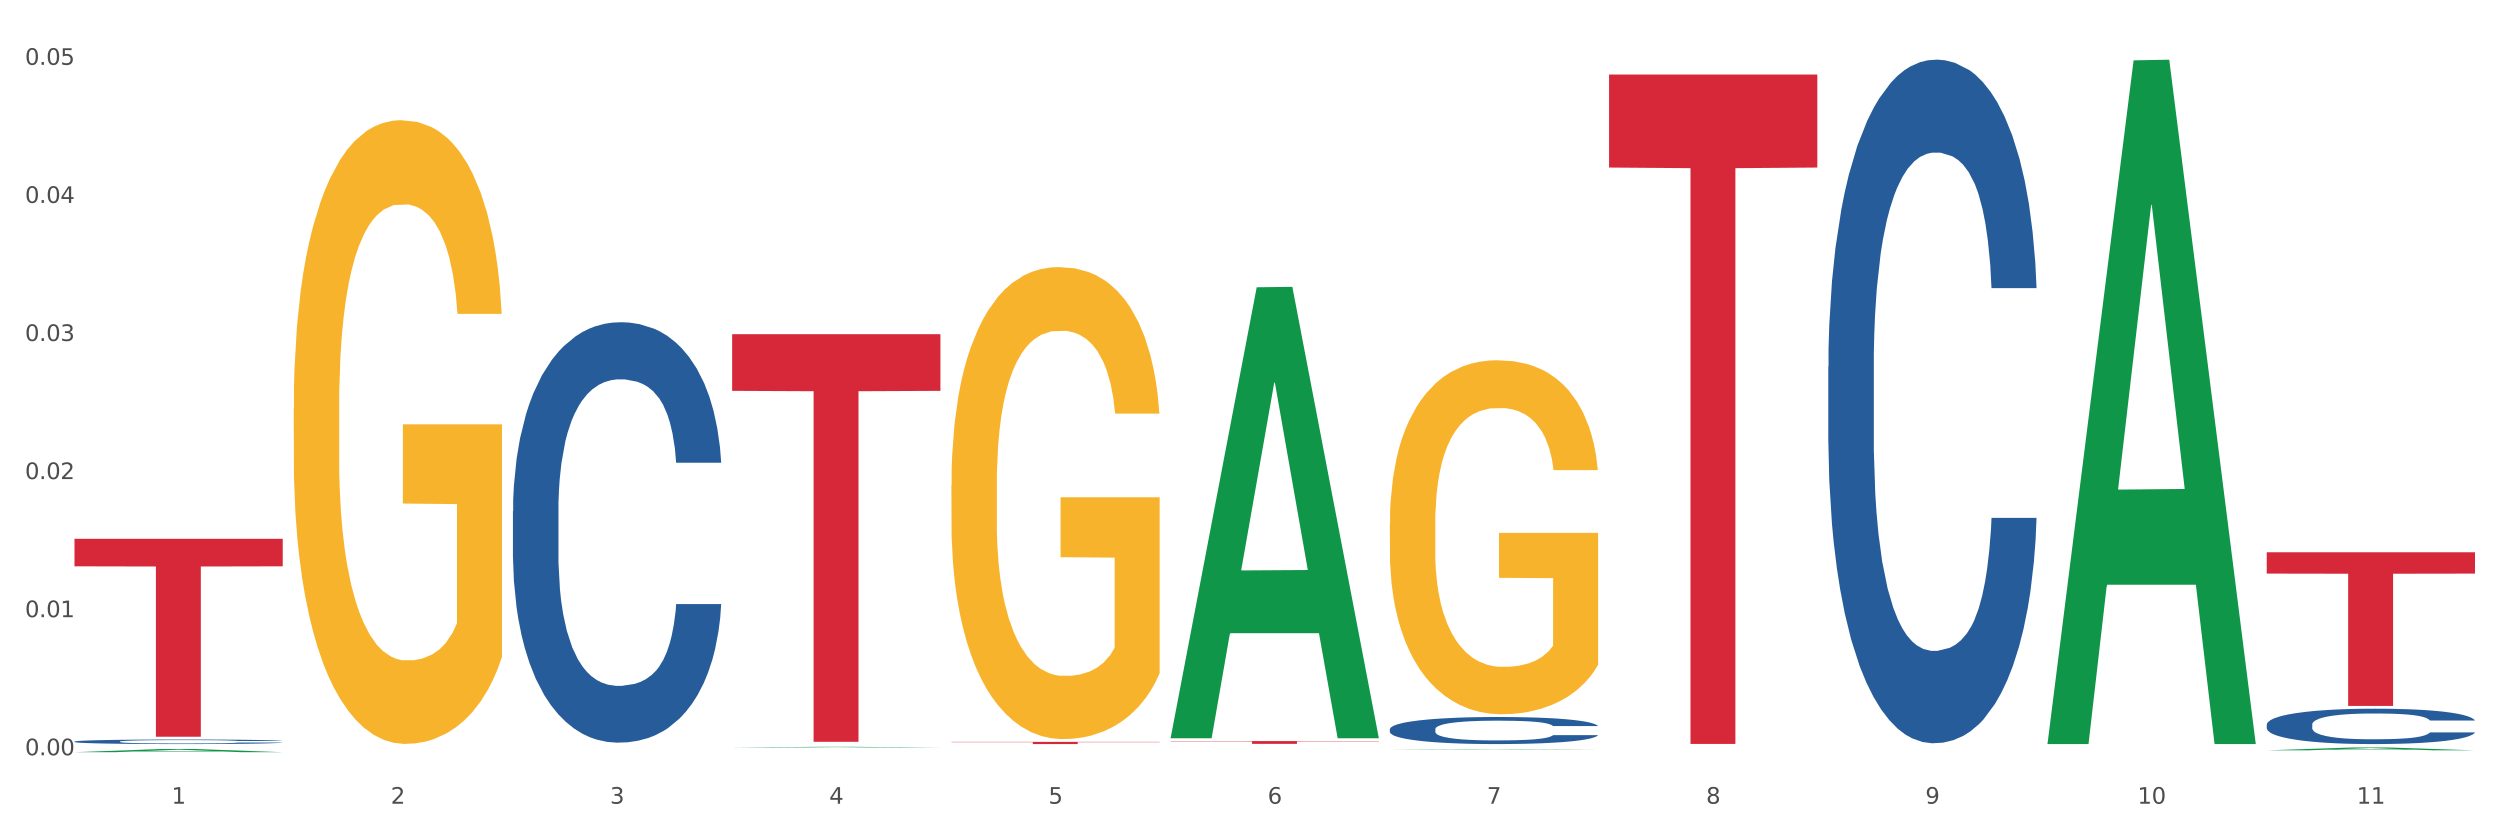 <?xml version="1.0" encoding="utf-8" standalone="no"?>
<!DOCTYPE svg PUBLIC "-//W3C//DTD SVG 1.1//EN"
  "http://www.w3.org/Graphics/SVG/1.1/DTD/svg11.dtd">
<svg xmlns:xlink="http://www.w3.org/1999/xlink" width="1080pt" height="360pt" viewBox="0 0 1080 360" xmlns="http://www.w3.org/2000/svg" version="1.1">
 <rect x="0" y="0" width="1080" height="360" fill="#333333" stroke="none"/>
 <defs>
  <style type="text/css">*{stroke-linejoin: round; stroke-linecap: butt}</style>
 </defs>
 <g id="figure_1">
  <g id="patch_1">
   <path d="M 0 360 
L 1080 360 
L 1080 0 
L 0 0 
z
" style="fill: #ffffff; stroke: #ffffff; stroke-linejoin: miter"/>
  </g>
  <g id="axes_1">
   <g id="matplotlib.axis_1">
    <g id="xtick_1">
     <g id="text_1">
      <!-- 1 -->
      <g style="fill: #4d4d4d" transform="translate(74.106 347.204) scale(0.096 -0.096)">
       <defs>
        <path id="DejaVuSans-31" d="M 794 531 
L 1825 531 
L 1825 4091 
L 703 3866 
L 703 4441 
L 1819 4666 
L 2450 4666 
L 2450 531 
L 3481 531 
L 3481 0 
L 794 0 
L 794 531 
z
" transform="scale(0.016)"/>
       </defs>
       <use xlink:href="#DejaVuSans-31"/>
      </g>
     </g>
    </g>
    <g id="xtick_2">
     <g id="text_2">
      <!-- 2 -->
      <g style="fill: #4d4d4d" transform="translate(168.812 347.204) scale(0.096 -0.096)">
       <defs>
        <path id="DejaVuSans-32" d="M 1228 531 
L 3431 531 
L 3431 0 
L 469 0 
L 469 531 
Q 828 903 1448 1529 
Q 2069 2156 2228 2338 
Q 2531 2678 2651 2914 
Q 2772 3150 2772 3378 
Q 2772 3750 2511 3984 
Q 2250 4219 1831 4219 
Q 1534 4219 1204 4116 
Q 875 4013 500 3803 
L 500 4441 
Q 881 4594 1212 4672 
Q 1544 4750 1819 4750 
Q 2544 4750 2975 4387 
Q 3406 4025 3406 3419 
Q 3406 3131 3298 2873 
Q 3191 2616 2906 2266 
Q 2828 2175 2409 1742 
Q 1991 1309 1228 531 
z
" transform="scale(0.016)"/>
       </defs>
       <use xlink:href="#DejaVuSans-32"/>
      </g>
     </g>
    </g>
    <g id="xtick_3">
     <g id="text_3">
      <!-- 3 -->
      <g style="fill: #4d4d4d" transform="translate(263.517 347.204) scale(0.096 -0.096)">
       <defs>
        <path id="DejaVuSans-33" d="M 2597 2516 
Q 3050 2419 3304 2112 
Q 3559 1806 3559 1356 
Q 3559 666 3084 287 
Q 2609 -91 1734 -91 
Q 1441 -91 1130 -33 
Q 819 25 488 141 
L 488 750 
Q 750 597 1062 519 
Q 1375 441 1716 441 
Q 2309 441 2620 675 
Q 2931 909 2931 1356 
Q 2931 1769 2642 2001 
Q 2353 2234 1838 2234 
L 1294 2234 
L 1294 2753 
L 1863 2753 
Q 2328 2753 2575 2939 
Q 2822 3125 2822 3475 
Q 2822 3834 2567 4026 
Q 2313 4219 1838 4219 
Q 1578 4219 1281 4162 
Q 984 4106 628 3988 
L 628 4550 
Q 988 4650 1302 4700 
Q 1616 4750 1894 4750 
Q 2613 4750 3031 4423 
Q 3450 4097 3450 3541 
Q 3450 3153 3228 2886 
Q 3006 2619 2597 2516 
z
" transform="scale(0.016)"/>
       </defs>
       <use xlink:href="#DejaVuSans-33"/>
      </g>
     </g>
    </g>
    <g id="xtick_4">
     <g id="text_4">
      <!-- 4 -->
      <g style="fill: #4d4d4d" transform="translate(358.223 347.204) scale(0.096 -0.096)">
       <defs>
        <path id="DejaVuSans-34" d="M 2419 4116 
L 825 1625 
L 2419 1625 
L 2419 4116 
z
M 2253 4666 
L 3047 4666 
L 3047 1625 
L 3713 1625 
L 3713 1100 
L 3047 1100 
L 3047 0 
L 2419 0 
L 2419 1100 
L 313 1100 
L 313 1709 
L 2253 4666 
z
" transform="scale(0.016)"/>
       </defs>
       <use xlink:href="#DejaVuSans-34"/>
      </g>
     </g>
    </g>
    <g id="xtick_5">
     <g id="text_5">
      <!-- 5 -->
      <g style="fill: #4d4d4d" transform="translate(452.928 347.204) scale(0.096 -0.096)">
       <defs>
        <path id="DejaVuSans-35" d="M 691 4666 
L 3169 4666 
L 3169 4134 
L 1269 4134 
L 1269 2991 
Q 1406 3038 1543 3061 
Q 1681 3084 1819 3084 
Q 2600 3084 3056 2656 
Q 3513 2228 3513 1497 
Q 3513 744 3044 326 
Q 2575 -91 1722 -91 
Q 1428 -91 1123 -41 
Q 819 9 494 109 
L 494 744 
Q 775 591 1075 516 
Q 1375 441 1709 441 
Q 2250 441 2565 725 
Q 2881 1009 2881 1497 
Q 2881 1984 2565 2268 
Q 2250 2553 1709 2553 
Q 1456 2553 1204 2497 
Q 953 2441 691 2322 
L 691 4666 
z
" transform="scale(0.016)"/>
       </defs>
       <use xlink:href="#DejaVuSans-35"/>
      </g>
     </g>
    </g>
    <g id="xtick_6">
     <g id="text_6">
      <!-- 6 -->
      <g style="fill: #4d4d4d" transform="translate(547.634 347.204) scale(0.096 -0.096)">
       <defs>
        <path id="DejaVuSans-36" d="M 2113 2584 
Q 1688 2584 1439 2293 
Q 1191 2003 1191 1497 
Q 1191 994 1439 701 
Q 1688 409 2113 409 
Q 2538 409 2786 701 
Q 3034 994 3034 1497 
Q 3034 2003 2786 2293 
Q 2538 2584 2113 2584 
z
M 3366 4563 
L 3366 3988 
Q 3128 4100 2886 4159 
Q 2644 4219 2406 4219 
Q 1781 4219 1451 3797 
Q 1122 3375 1075 2522 
Q 1259 2794 1537 2939 
Q 1816 3084 2150 3084 
Q 2853 3084 3261 2657 
Q 3669 2231 3669 1497 
Q 3669 778 3244 343 
Q 2819 -91 2113 -91 
Q 1303 -91 875 529 
Q 447 1150 447 2328 
Q 447 3434 972 4092 
Q 1497 4750 2381 4750 
Q 2619 4750 2861 4703 
Q 3103 4656 3366 4563 
z
" transform="scale(0.016)"/>
       </defs>
       <use xlink:href="#DejaVuSans-36"/>
      </g>
     </g>
    </g>
    <g id="xtick_7">
     <g id="text_7">
      <!-- 7 -->
      <g style="fill: #4d4d4d" transform="translate(642.339 347.204) scale(0.096 -0.096)">
       <defs>
        <path id="DejaVuSans-37" d="M 525 4666 
L 3525 4666 
L 3525 4397 
L 1831 0 
L 1172 0 
L 2766 4134 
L 525 4134 
L 525 4666 
z
" transform="scale(0.016)"/>
       </defs>
       <use xlink:href="#DejaVuSans-37"/>
      </g>
     </g>
    </g>
    <g id="xtick_8">
     <g id="text_8">
      <!-- 8 -->
      <g style="fill: #4d4d4d" transform="translate(737.044 347.204) scale(0.096 -0.096)">
       <defs>
        <path id="DejaVuSans-38" d="M 2034 2216 
Q 1584 2216 1326 1975 
Q 1069 1734 1069 1313 
Q 1069 891 1326 650 
Q 1584 409 2034 409 
Q 2484 409 2743 651 
Q 3003 894 3003 1313 
Q 3003 1734 2745 1975 
Q 2488 2216 2034 2216 
z
M 1403 2484 
Q 997 2584 770 2862 
Q 544 3141 544 3541 
Q 544 4100 942 4425 
Q 1341 4750 2034 4750 
Q 2731 4750 3128 4425 
Q 3525 4100 3525 3541 
Q 3525 3141 3298 2862 
Q 3072 2584 2669 2484 
Q 3125 2378 3379 2068 
Q 3634 1759 3634 1313 
Q 3634 634 3220 271 
Q 2806 -91 2034 -91 
Q 1263 -91 848 271 
Q 434 634 434 1313 
Q 434 1759 690 2068 
Q 947 2378 1403 2484 
z
M 1172 3481 
Q 1172 3119 1398 2916 
Q 1625 2713 2034 2713 
Q 2441 2713 2670 2916 
Q 2900 3119 2900 3481 
Q 2900 3844 2670 4047 
Q 2441 4250 2034 4250 
Q 1625 4250 1398 4047 
Q 1172 3844 1172 3481 
z
" transform="scale(0.016)"/>
       </defs>
       <use xlink:href="#DejaVuSans-38"/>
      </g>
     </g>
    </g>
    <g id="xtick_9">
     <g id="text_9">
      <!-- 9 -->
      <g style="fill: #4d4d4d" transform="translate(831.75 347.204) scale(0.096 -0.096)">
       <defs>
        <path id="DejaVuSans-39" d="M 703 97 
L 703 672 
Q 941 559 1184 500 
Q 1428 441 1663 441 
Q 2288 441 2617 861 
Q 2947 1281 2994 2138 
Q 2813 1869 2534 1725 
Q 2256 1581 1919 1581 
Q 1219 1581 811 2004 
Q 403 2428 403 3163 
Q 403 3881 828 4315 
Q 1253 4750 1959 4750 
Q 2769 4750 3195 4129 
Q 3622 3509 3622 2328 
Q 3622 1225 3098 567 
Q 2575 -91 1691 -91 
Q 1453 -91 1209 -44 
Q 966 3 703 97 
z
M 1959 2075 
Q 2384 2075 2632 2365 
Q 2881 2656 2881 3163 
Q 2881 3666 2632 3958 
Q 2384 4250 1959 4250 
Q 1534 4250 1286 3958 
Q 1038 3666 1038 3163 
Q 1038 2656 1286 2365 
Q 1534 2075 1959 2075 
z
" transform="scale(0.016)"/>
       </defs>
       <use xlink:href="#DejaVuSans-39"/>
      </g>
     </g>
    </g>
    <g id="xtick_10">
     <g id="text_10">
      <!-- 10 -->
      <g style="fill: #4d4d4d" transform="translate(923.401 347.204) scale(0.096 -0.096)">
       <defs>
        <path id="DejaVuSans-30" d="M 2034 4250 
Q 1547 4250 1301 3770 
Q 1056 3291 1056 2328 
Q 1056 1369 1301 889 
Q 1547 409 2034 409 
Q 2525 409 2770 889 
Q 3016 1369 3016 2328 
Q 3016 3291 2770 3770 
Q 2525 4250 2034 4250 
z
M 2034 4750 
Q 2819 4750 3233 4129 
Q 3647 3509 3647 2328 
Q 3647 1150 3233 529 
Q 2819 -91 2034 -91 
Q 1250 -91 836 529 
Q 422 1150 422 2328 
Q 422 3509 836 4129 
Q 1250 4750 2034 4750 
z
" transform="scale(0.016)"/>
       </defs>
       <use xlink:href="#DejaVuSans-31"/>
       <use xlink:href="#DejaVuSans-30" transform="translate(63.623 0)"/>
      </g>
     </g>
    </g>
    <g id="xtick_11">
     <g id="text_11">
      <!-- 11 -->
      <g style="fill: #4d4d4d" transform="translate(1018.107 347.204) scale(0.096 -0.096)">
       <use xlink:href="#DejaVuSans-31"/>
       <use xlink:href="#DejaVuSans-31" transform="translate(63.623 0)"/>
      </g>
     </g>
    </g>
    <g id="xtick_12"/>
    <g id="xtick_13"/>
    <g id="xtick_14"/>
    <g id="xtick_15"/>
    <g id="xtick_16"/>
    <g id="xtick_17"/>
    <g id="xtick_18"/>
    <g id="xtick_19"/>
    <g id="xtick_20"/>
    <g id="xtick_21"/>
   </g>
   <g id="matplotlib.axis_2">
    <g id="ytick_1">
     <g id="text_12">
      <!-- 0.00 -->
      <g style="fill: #4d4d4d" transform="translate(10.8 326.271) scale(0.096 -0.096)">
       <defs>
        <path id="DejaVuSans-2e" d="M 684 794 
L 1344 794 
L 1344 0 
L 684 0 
L 684 794 
z
" transform="scale(0.016)"/>
       </defs>
       <use xlink:href="#DejaVuSans-30"/>
       <use xlink:href="#DejaVuSans-2e" transform="translate(63.623 0)"/>
       <use xlink:href="#DejaVuSans-30" transform="translate(95.41 0)"/>
       <use xlink:href="#DejaVuSans-30" transform="translate(159.033 0)"/>
      </g>
     </g>
    </g>
    <g id="ytick_2">
     <g id="text_13">
      <!-- 0.01 -->
      <g style="fill: #4d4d4d" transform="translate(10.8 266.618) scale(0.096 -0.096)">
       <use xlink:href="#DejaVuSans-30"/>
       <use xlink:href="#DejaVuSans-2e" transform="translate(63.623 0)"/>
       <use xlink:href="#DejaVuSans-30" transform="translate(95.41 0)"/>
       <use xlink:href="#DejaVuSans-31" transform="translate(159.033 0)"/>
      </g>
     </g>
    </g>
    <g id="ytick_3">
     <g id="text_14">
      <!-- 0.02 -->
      <g style="fill: #4d4d4d" transform="translate(10.8 206.964) scale(0.096 -0.096)">
       <use xlink:href="#DejaVuSans-30"/>
       <use xlink:href="#DejaVuSans-2e" transform="translate(63.623 0)"/>
       <use xlink:href="#DejaVuSans-30" transform="translate(95.41 0)"/>
       <use xlink:href="#DejaVuSans-32" transform="translate(159.033 0)"/>
      </g>
     </g>
    </g>
    <g id="ytick_4">
     <g id="text_15">
      <!-- 0.03 -->
      <g style="fill: #4d4d4d" transform="translate(10.8 147.311) scale(0.096 -0.096)">
       <use xlink:href="#DejaVuSans-30"/>
       <use xlink:href="#DejaVuSans-2e" transform="translate(63.623 0)"/>
       <use xlink:href="#DejaVuSans-30" transform="translate(95.41 0)"/>
       <use xlink:href="#DejaVuSans-33" transform="translate(159.033 0)"/>
      </g>
     </g>
    </g>
    <g id="ytick_5">
     <g id="text_16">
      <!-- 0.04 -->
      <g style="fill: #4d4d4d" transform="translate(10.8 87.658) scale(0.096 -0.096)">
       <use xlink:href="#DejaVuSans-30"/>
       <use xlink:href="#DejaVuSans-2e" transform="translate(63.623 0)"/>
       <use xlink:href="#DejaVuSans-30" transform="translate(95.41 0)"/>
       <use xlink:href="#DejaVuSans-34" transform="translate(159.033 0)"/>
      </g>
     </g>
    </g>
    <g id="ytick_6">
     <g id="text_17">
      <!-- 0.05 -->
      <g style="fill: #4d4d4d" transform="translate(10.8 28.005) scale(0.096 -0.096)">
       <use xlink:href="#DejaVuSans-30"/>
       <use xlink:href="#DejaVuSans-2e" transform="translate(63.623 0)"/>
       <use xlink:href="#DejaVuSans-30" transform="translate(95.41 0)"/>
       <use xlink:href="#DejaVuSans-35" transform="translate(159.033 0)"/>
      </g>
     </g>
    </g>
    <g id="ytick_7"/>
    <g id="ytick_8"/>
    <g id="ytick_9"/>
    <g id="ytick_10"/>
    <g id="ytick_11"/>
   </g>
   <g id="PolyCollection_1">
    <path d="M 32.175 324.947 
L 32.268 324.946 
L 69.369 323.576 
L 84.766 323.574 
L 122.145 324.95 
L 104.337 324.95 
L 96.267 324.629 
L 57.96 324.629 
L 57.682 324.634 
L 49.891 324.95 
L 32.175 324.95 
L 32.175 324.947 
L 62.783 324.438 
L 91.444 324.437 
L 77.253 323.867 
L 77.067 323.865 
L 76.882 323.869 
L 62.691 324.437 
L 62.783 324.438 
L 32.175 324.947 
z
" clip-path="url(#p93ca47f034)" style="fill: #109648"/>
    <path d="M 600.408 315 
L 600.514 314.989 
L 600.514 314.69 
L 600.833 314.285 
L 602.003 313.538 
L 603.492 312.972 
L 606.044 312.31 
L 607.427 312.033 
L 609.235 311.723 
L 612.957 311.222 
L 617.211 310.795 
L 620.189 310.56 
L 622.422 310.41 
L 627.42 310.144 
L 630.292 310.026 
L 633.269 309.93 
L 635.822 309.866 
L 640.076 309.791 
L 643.479 309.759 
L 647.414 309.749 
L 650.71 309.759 
L 655.071 309.802 
L 661.451 309.93 
L 663.897 310.005 
L 667.194 310.133 
L 670.597 310.304 
L 673.362 310.474 
L 676.553 310.72 
L 679.85 311.04 
L 683.04 311.446 
L 685.273 311.819 
L 687.081 312.214 
L 688.677 312.695 
L 689.846 313.218 
L 690.378 313.655 
L 670.916 313.655 
L 670.385 313.26 
L 669.321 312.833 
L 668.258 312.545 
L 667.088 312.31 
L 665.28 312.043 
L 663.685 311.873 
L 661.026 311.67 
L 658.58 311.542 
L 656.559 311.467 
L 654.113 311.403 
L 648.902 311.339 
L 645.18 311.339 
L 642.841 311.36 
L 639.969 311.414 
L 637.523 311.488 
L 634.652 311.616 
L 632.419 311.755 
L 630.185 311.937 
L 628.909 312.065 
L 626.995 312.3 
L 625.719 312.492 
L 624.017 312.823 
L 623.06 313.057 
L 621.358 313.666 
L 620.614 314.114 
L 620.295 314.424 
L 620.082 314.765 
L 620.082 316.43 
L 620.72 317.177 
L 621.252 317.498 
L 622.103 317.86 
L 623.698 318.33 
L 626.038 318.789 
L 628.484 319.12 
L 630.504 319.323 
L 632.419 319.472 
L 634.333 319.59 
L 636.672 319.696 
L 638.587 319.76 
L 641.458 319.824 
L 644.861 319.856 
L 647.52 319.856 
L 652.944 319.803 
L 655.39 319.75 
L 657.729 319.675 
L 660.282 319.558 
L 662.302 319.429 
L 663.472 319.333 
L 665.386 319.131 
L 666.875 318.917 
L 668.151 318.672 
L 669.002 318.458 
L 669.959 318.138 
L 670.704 317.775 
L 670.916 317.583 
L 690.378 317.583 
L 689.953 317.967 
L 689.208 318.341 
L 687.719 318.842 
L 686.55 319.131 
L 684.742 319.483 
L 682.827 319.782 
L 680.169 320.113 
L 677.723 320.358 
L 675.17 320.572 
L 672.405 320.764 
L 667.407 321.031 
L 665.599 321.105 
L 661.771 321.233 
L 658.793 321.308 
L 654.433 321.383 
L 649.966 321.425 
L 645.287 321.436 
L 641.139 321.415 
L 636.566 321.351 
L 633.695 321.287 
L 630.504 321.191 
L 626.782 321.041 
L 623.273 320.86 
L 619.976 320.646 
L 616.892 320.401 
L 614.02 320.123 
L 610.298 319.664 
L 607.533 319.216 
L 605.513 318.8 
L 604.13 318.448 
L 602.748 317.999 
L 602.003 317.69 
L 600.833 316.943 
L 600.408 316.249 
L 600.408 315 
z
" clip-path="url(#p93ca47f034)" style="fill: #255c99"/>
    <path d="M 221.586 220.808 
L 221.692 220.642 
L 221.692 215.997 
L 222.011 209.694 
L 223.181 198.082 
L 224.67 189.291 
L 227.222 179.006 
L 228.605 174.693 
L 230.413 169.883 
L 234.135 162.087 
L 238.389 155.452 
L 241.367 151.802 
L 243.6 149.48 
L 248.598 145.333 
L 251.47 143.508 
L 254.447 142.015 
L 257 141.02 
L 261.254 139.859 
L 264.657 139.361 
L 268.592 139.196 
L 271.888 139.361 
L 276.249 140.025 
L 282.63 142.015 
L 285.076 143.177 
L 288.372 145.167 
L 291.775 147.821 
L 294.541 150.475 
L 297.731 154.29 
L 301.028 159.267 
L 304.218 165.57 
L 306.451 171.376 
L 308.259 177.513 
L 309.855 184.978 
L 311.024 193.106 
L 311.556 199.907 
L 292.095 199.907 
L 291.563 193.769 
L 290.499 187.134 
L 289.436 182.656 
L 288.266 179.006 
L 286.458 174.859 
L 284.863 172.205 
L 282.204 169.054 
L 279.758 167.063 
L 277.738 165.902 
L 275.292 164.907 
L 270.081 163.911 
L 266.358 163.911 
L 264.019 164.243 
L 261.147 165.073 
L 258.701 166.234 
L 255.83 168.224 
L 253.597 170.381 
L 251.363 173.201 
L 250.087 175.191 
L 248.173 178.84 
L 246.897 181.826 
L 245.195 186.968 
L 244.238 190.618 
L 242.536 200.073 
L 241.792 207.04 
L 241.473 211.85 
L 241.26 217.158 
L 241.26 243.035 
L 241.898 254.647 
L 242.43 259.623 
L 243.281 265.263 
L 244.876 272.562 
L 247.216 279.694 
L 249.662 284.837 
L 251.682 287.988 
L 253.597 290.311 
L 255.511 292.135 
L 257.851 293.794 
L 259.765 294.789 
L 262.636 295.785 
L 266.039 296.282 
L 268.698 296.282 
L 274.122 295.453 
L 276.568 294.623 
L 278.907 293.462 
L 281.46 291.638 
L 283.48 289.647 
L 284.65 288.154 
L 286.564 285.003 
L 288.053 281.685 
L 289.329 277.87 
L 290.18 274.552 
L 291.137 269.576 
L 291.882 263.936 
L 292.095 260.95 
L 311.556 260.95 
L 311.131 266.922 
L 310.386 272.728 
L 308.897 280.524 
L 307.728 285.003 
L 305.92 290.476 
L 304.005 295.121 
L 301.347 300.263 
L 298.901 304.079 
L 296.348 307.396 
L 293.583 310.382 
L 288.585 314.529 
L 286.777 315.69 
L 282.949 317.681 
L 279.971 318.842 
L 275.611 320.003 
L 271.144 320.666 
L 266.465 320.832 
L 262.317 320.5 
L 257.744 319.505 
L 254.873 318.51 
L 251.682 317.017 
L 247.96 314.695 
L 244.451 311.875 
L 241.154 308.557 
L 238.07 304.742 
L 235.198 300.429 
L 231.476 293.296 
L 228.711 286.33 
L 226.691 279.86 
L 225.308 274.386 
L 223.926 267.419 
L 223.181 262.609 
L 222.011 250.997 
L 221.586 240.215 
L 221.586 220.808 
z
" clip-path="url(#p93ca47f034)" style="fill: #255c99"/>
    <path d="M 32.175 320.352 
L 32.281 320.35 
L 32.281 320.3 
L 32.6 320.231 
L 33.77 320.106 
L 35.259 320.01 
L 37.811 319.899 
L 39.194 319.852 
L 41.002 319.8 
L 44.724 319.715 
L 48.978 319.643 
L 51.956 319.604 
L 54.189 319.579 
L 59.187 319.534 
L 62.059 319.514 
L 65.036 319.498 
L 67.589 319.487 
L 71.843 319.474 
L 75.246 319.469 
L 79.181 319.467 
L 82.477 319.469 
L 86.838 319.476 
L 93.219 319.498 
L 95.665 319.51 
L 98.961 319.532 
L 102.365 319.561 
L 105.13 319.59 
L 108.32 319.631 
L 111.617 319.685 
L 114.807 319.753 
L 117.041 319.816 
L 118.848 319.883 
L 120.444 319.964 
L 121.613 320.052 
L 122.145 320.125 
L 102.684 320.125 
L 102.152 320.059 
L 101.088 319.987 
L 100.025 319.938 
L 98.855 319.899 
L 97.047 319.854 
L 95.452 319.825 
L 92.793 319.791 
L 90.347 319.769 
L 88.327 319.757 
L 85.881 319.746 
L 80.67 319.735 
L 76.947 319.735 
L 74.608 319.739 
L 71.736 319.748 
L 69.29 319.76 
L 66.419 319.782 
L 64.186 319.805 
L 61.952 319.836 
L 60.676 319.857 
L 58.762 319.897 
L 57.486 319.929 
L 55.784 319.985 
L 54.827 320.025 
L 53.126 320.127 
L 52.381 320.203 
L 52.062 320.255 
L 51.849 320.312 
L 51.849 320.593 
L 52.487 320.719 
L 53.019 320.773 
L 53.87 320.834 
L 55.465 320.913 
L 57.805 320.99 
L 60.251 321.046 
L 62.271 321.08 
L 64.186 321.105 
L 66.1 321.125 
L 68.44 321.143 
L 70.354 321.154 
L 73.225 321.165 
L 76.628 321.17 
L 79.287 321.17 
L 84.711 321.161 
L 87.157 321.152 
L 89.496 321.139 
L 92.049 321.12 
L 94.069 321.098 
L 95.239 321.082 
L 97.153 321.048 
L 98.642 321.012 
L 99.919 320.97 
L 100.769 320.934 
L 101.726 320.881 
L 102.471 320.819 
L 102.684 320.787 
L 122.145 320.787 
L 121.72 320.852 
L 120.975 320.915 
L 119.487 320.999 
L 118.317 321.048 
L 116.509 321.107 
L 114.595 321.157 
L 111.936 321.213 
L 109.49 321.255 
L 106.937 321.29 
L 104.172 321.323 
L 99.174 321.368 
L 97.366 321.38 
L 93.538 321.402 
L 90.56 321.415 
L 86.2 321.427 
L 81.733 321.434 
L 77.054 321.436 
L 72.906 321.433 
L 68.333 321.422 
L 65.462 321.411 
L 62.271 321.395 
L 58.549 321.37 
L 55.04 321.339 
L 51.743 321.303 
L 48.659 321.262 
L 45.788 321.215 
L 42.065 321.138 
L 39.3 321.062 
L 37.28 320.992 
L 35.897 320.933 
L 34.515 320.857 
L 33.77 320.805 
L 32.6 320.679 
L 32.175 320.562 
L 32.175 320.352 
z
" clip-path="url(#p93ca47f034)" style="fill: #255c99"/>
    <path d="M 32.175 232.766 
L 122.145 232.766 
L 122.145 244.649 
L 86.754 244.729 
L 86.754 318.28 
L 67.353 318.28 
L 67.353 244.729 
L 32.175 244.649 
L 32.175 232.846 
L 32.175 232.766 
z
" clip-path="url(#p93ca47f034)" style="fill: #d62839"/>
    <path d="M 316.291 144.377 
L 406.262 144.377 
L 406.262 168.847 
L 370.871 169.012 
L 370.871 320.461 
L 351.469 320.461 
L 351.469 169.012 
L 316.291 168.847 
L 316.291 144.542 
L 316.291 144.377 
z
" clip-path="url(#p93ca47f034)" style="fill: #d62839"/>
    <path d="M 410.997 320.491 
L 500.967 320.491 
L 500.967 320.622 
L 465.576 320.623 
L 465.576 321.436 
L 446.175 321.436 
L 446.175 320.623 
L 410.997 320.622 
L 410.997 320.491 
L 410.997 320.491 
z
" clip-path="url(#p93ca47f034)" style="fill: #d62839"/>
    <path d="M 505.702 320.13 
L 595.673 320.13 
L 595.673 320.298 
L 560.281 320.3 
L 560.281 321.34 
L 540.88 321.34 
L 540.88 320.3 
L 505.702 320.298 
L 505.702 320.131 
L 505.702 320.13 
z
" clip-path="url(#p93ca47f034)" style="fill: #d62839"/>
    <path d="M 695.113 32.19 
L 785.084 32.19 
L 785.084 72.378 
L 749.692 72.65 
L 749.692 321.384 
L 730.291 321.384 
L 730.291 72.65 
L 695.113 72.378 
L 695.113 32.462 
L 695.113 32.19 
z
" clip-path="url(#p93ca47f034)" style="fill: #d62839"/>
    <path d="M 979.23 238.567 
L 1069.2 238.567 
L 1069.2 247.795 
L 1033.809 247.857 
L 1033.809 304.969 
L 1014.408 304.969 
L 1014.408 247.857 
L 979.23 247.795 
L 979.23 238.63 
L 979.23 238.567 
z
" clip-path="url(#p93ca47f034)" style="fill: #d62839"/>
    <path d="M 979.23 313.022 
L 979.336 313.008 
L 979.336 312.617 
L 979.655 312.087 
L 980.825 311.11 
L 982.314 310.37 
L 984.866 309.505 
L 986.249 309.142 
L 988.057 308.738 
L 991.779 308.082 
L 996.033 307.524 
L 999.01 307.217 
L 1001.244 307.021 
L 1006.242 306.672 
L 1009.114 306.519 
L 1012.091 306.393 
L 1014.644 306.31 
L 1018.898 306.212 
L 1022.301 306.17 
L 1026.236 306.156 
L 1029.532 306.17 
L 1033.893 306.226 
L 1040.273 306.393 
L 1042.719 306.491 
L 1046.016 306.658 
L 1049.419 306.882 
L 1052.184 307.105 
L 1055.375 307.426 
L 1058.672 307.845 
L 1061.862 308.375 
L 1064.095 308.863 
L 1065.903 309.38 
L 1067.498 310.007 
L 1068.668 310.691 
L 1069.2 311.263 
L 1049.738 311.263 
L 1049.207 310.747 
L 1048.143 310.189 
L 1047.08 309.812 
L 1045.91 309.505 
L 1044.102 309.156 
L 1042.507 308.933 
L 1039.848 308.668 
L 1037.402 308.5 
L 1035.381 308.403 
L 1032.935 308.319 
L 1027.724 308.235 
L 1024.002 308.235 
L 1021.663 308.263 
L 1018.791 308.333 
L 1016.345 308.431 
L 1013.474 308.598 
L 1011.24 308.78 
L 1009.007 309.017 
L 1007.731 309.184 
L 1005.817 309.491 
L 1004.541 309.742 
L 1002.839 310.175 
L 1001.882 310.482 
L 1000.18 311.277 
L 999.436 311.863 
L 999.117 312.268 
L 998.904 312.715 
L 998.904 314.892 
L 999.542 315.868 
L 1000.074 316.287 
L 1000.925 316.761 
L 1002.52 317.375 
L 1004.86 317.975 
L 1007.306 318.408 
L 1009.326 318.673 
L 1011.24 318.869 
L 1013.155 319.022 
L 1015.494 319.162 
L 1017.409 319.245 
L 1020.28 319.329 
L 1023.683 319.371 
L 1026.342 319.371 
L 1031.766 319.301 
L 1034.212 319.231 
L 1036.551 319.134 
L 1039.104 318.98 
L 1041.124 318.813 
L 1042.294 318.687 
L 1044.208 318.422 
L 1045.697 318.143 
L 1046.973 317.822 
L 1047.824 317.543 
L 1048.781 317.124 
L 1049.526 316.65 
L 1049.738 316.399 
L 1069.2 316.399 
L 1068.775 316.901 
L 1068.03 317.389 
L 1066.541 318.045 
L 1065.371 318.422 
L 1063.564 318.882 
L 1061.649 319.273 
L 1058.991 319.706 
L 1056.545 320.027 
L 1053.992 320.306 
L 1051.227 320.557 
L 1046.229 320.906 
L 1044.421 321.004 
L 1040.592 321.171 
L 1037.615 321.269 
L 1033.254 321.366 
L 1028.788 321.422 
L 1024.109 321.436 
L 1019.961 321.408 
L 1015.388 321.324 
L 1012.517 321.241 
L 1009.326 321.115 
L 1005.604 320.92 
L 1002.095 320.683 
L 998.798 320.403 
L 995.714 320.083 
L 992.842 319.72 
L 989.12 319.12 
L 986.355 318.534 
L 984.334 317.989 
L 982.952 317.529 
L 981.569 316.943 
L 980.825 316.538 
L 979.655 315.561 
L 979.23 314.654 
L 979.23 313.022 
z
" clip-path="url(#p93ca47f034)" style="fill: #255c99"/>
    <path d="M 600.408 226.296 
L 600.514 226.156 
L 600.514 221.128 
L 600.727 216.798 
L 601.789 206.323 
L 603.382 197.663 
L 604.551 193.054 
L 605.719 189.283 
L 607.1 185.512 
L 608.799 181.601 
L 611.88 175.875 
L 613.792 172.942 
L 616.129 169.869 
L 620.378 165.4 
L 623.458 162.886 
L 626.645 160.791 
L 631.85 158.277 
L 635.249 157.159 
L 638.86 156.321 
L 643.215 155.763 
L 646.508 155.623 
L 653.731 156.042 
L 659.892 157.299 
L 662.867 158.277 
L 666.691 159.953 
L 668.709 161.07 
L 672.002 163.305 
L 675.401 166.238 
L 677.738 168.752 
L 681.243 173.501 
L 683.899 178.249 
L 686.342 184.115 
L 687.616 188.166 
L 688.572 191.937 
L 689.422 196.267 
L 690.272 203.111 
L 671.152 203.111 
L 670.408 198.222 
L 669.24 193.613 
L 667.54 189.144 
L 666.053 186.35 
L 663.504 182.858 
L 661.167 180.624 
L 658.724 178.948 
L 655.75 177.551 
L 653.413 176.853 
L 650.12 176.294 
L 643.64 176.434 
L 639.285 177.551 
L 636.311 178.948 
L 634.399 180.205 
L 632.699 181.601 
L 630.787 183.557 
L 628.557 186.49 
L 626.963 189.144 
L 625.37 192.496 
L 624.095 195.848 
L 622.927 199.758 
L 621.971 203.949 
L 621.227 208.278 
L 620.59 213.586 
L 620.059 222.385 
L 620.059 241.52 
L 620.271 245.849 
L 620.803 251.576 
L 621.44 255.906 
L 622.502 261.073 
L 623.458 264.565 
L 625.264 269.593 
L 627.282 273.783 
L 628.875 276.437 
L 630.469 278.672 
L 633.231 281.745 
L 636.311 284.259 
L 638.967 285.795 
L 642.578 287.192 
L 645.021 287.75 
L 647.146 288.03 
L 652.351 288.03 
L 656.068 287.611 
L 660.211 286.633 
L 663.398 285.376 
L 666.053 283.84 
L 669.027 281.326 
L 670.939 278.951 
L 670.939 249.76 
L 647.571 249.621 
L 647.571 230.206 
L 690.378 230.206 
L 690.378 287.192 
L 688.572 290.125 
L 686.554 292.778 
L 684.43 295.153 
L 681.243 298.086 
L 677.419 300.879 
L 674.02 302.835 
L 670.408 304.511 
L 666.159 306.047 
L 660.636 307.444 
L 657.237 308.002 
L 652.988 308.421 
L 647.995 308.561 
L 643.64 308.282 
L 639.391 307.583 
L 634.93 306.326 
L 630.575 304.511 
L 627.282 302.695 
L 623.989 300.46 
L 620.484 297.527 
L 617.722 294.734 
L 615.598 292.22 
L 613.261 289.007 
L 610.711 284.817 
L 608.799 281.046 
L 607.1 277.135 
L 605.294 272.107 
L 604.019 267.778 
L 602.745 262.33 
L 602.001 258.28 
L 601.151 251.995 
L 600.514 243.196 
L 600.408 226.296 
z
" clip-path="url(#p93ca47f034)" style="fill: #f7b32b"/>
    <path d="M 410.997 209.604 
L 411.103 209.418 
L 411.103 202.713 
L 411.316 196.939 
L 412.378 182.971 
L 413.971 171.424 
L 415.14 165.277 
L 416.308 160.249 
L 417.689 155.22 
L 419.388 150.005 
L 422.469 142.369 
L 424.381 138.458 
L 426.718 134.361 
L 430.967 128.401 
L 434.047 125.048 
L 437.234 122.255 
L 442.439 118.902 
L 445.838 117.412 
L 449.449 116.295 
L 453.804 115.55 
L 457.097 115.363 
L 464.32 115.922 
L 470.481 117.598 
L 473.456 118.902 
L 477.28 121.137 
L 479.298 122.627 
L 482.591 125.607 
L 485.99 129.518 
L 488.327 132.871 
L 491.832 139.203 
L 494.488 145.535 
L 496.931 153.358 
L 498.205 158.759 
L 499.161 163.787 
L 500.011 169.561 
L 500.861 178.687 
L 481.741 178.687 
L 480.997 172.169 
L 479.829 166.022 
L 478.129 160.063 
L 476.642 156.338 
L 474.093 151.681 
L 471.756 148.702 
L 469.313 146.467 
L 466.339 144.604 
L 464.002 143.673 
L 460.709 142.928 
L 454.229 143.114 
L 449.874 144.604 
L 446.9 146.467 
L 444.988 148.143 
L 443.288 150.005 
L 441.376 152.613 
L 439.146 156.524 
L 437.552 160.063 
L 435.959 164.532 
L 434.684 169.002 
L 433.516 174.217 
L 432.56 179.805 
L 431.816 185.578 
L 431.179 192.656 
L 430.648 204.389 
L 430.648 229.905 
L 430.86 235.679 
L 431.392 243.315 
L 432.029 249.088 
L 433.091 255.979 
L 434.047 260.636 
L 435.853 267.34 
L 437.871 272.928 
L 439.464 276.466 
L 441.058 279.446 
L 443.82 283.544 
L 446.9 286.896 
L 449.556 288.945 
L 453.167 290.807 
L 455.61 291.552 
L 457.735 291.925 
L 462.94 291.925 
L 466.657 291.366 
L 470.8 290.062 
L 473.987 288.386 
L 476.642 286.338 
L 479.616 282.985 
L 481.528 279.819 
L 481.528 240.893 
L 458.16 240.707 
L 458.16 214.819 
L 500.967 214.819 
L 500.967 290.807 
L 499.161 294.719 
L 497.143 298.257 
L 495.019 301.424 
L 491.832 305.335 
L 488.008 309.06 
L 484.609 311.667 
L 480.997 313.902 
L 476.748 315.951 
L 471.225 317.813 
L 467.826 318.558 
L 463.577 319.117 
L 458.584 319.303 
L 454.229 318.931 
L 449.98 317.999 
L 445.519 316.323 
L 441.164 313.902 
L 437.871 311.481 
L 434.578 308.501 
L 431.073 304.59 
L 428.311 300.865 
L 426.187 297.512 
L 423.85 293.229 
L 421.3 287.641 
L 419.388 282.613 
L 417.689 277.398 
L 415.883 270.693 
L 414.608 264.919 
L 413.334 257.656 
L 412.59 252.254 
L 411.74 243.873 
L 411.103 232.14 
L 410.997 209.604 
z
" clip-path="url(#p93ca47f034)" style="fill: #f7b32b"/>
    <path d="M 789.819 158.458 
L 789.925 158.189 
L 789.925 150.637 
L 790.244 140.388 
L 791.414 121.508 
L 792.903 107.213 
L 795.455 90.491 
L 796.838 83.478 
L 798.646 75.656 
L 802.368 62.98 
L 806.622 52.191 
L 809.6 46.258 
L 811.833 42.482 
L 816.831 35.739 
L 819.703 32.772 
L 822.68 30.345 
L 825.233 28.726 
L 829.487 26.838 
L 832.89 26.029 
L 836.825 25.759 
L 840.121 26.029 
L 844.482 27.108 
L 850.862 30.345 
L 853.308 32.233 
L 856.605 35.469 
L 860.008 39.785 
L 862.773 44.1 
L 865.964 50.303 
L 869.261 58.395 
L 872.451 68.644 
L 874.684 78.084 
L 876.492 88.063 
L 878.087 100.2 
L 879.257 113.416 
L 879.789 124.475 
L 860.327 124.475 
L 859.796 114.495 
L 858.732 103.707 
L 857.669 96.424 
L 856.499 90.491 
L 854.691 83.748 
L 853.096 79.432 
L 850.437 74.308 
L 847.991 71.071 
L 845.97 69.183 
L 843.524 67.565 
L 838.313 65.947 
L 834.591 65.947 
L 832.252 66.486 
L 829.38 67.835 
L 826.934 69.723 
L 824.063 72.959 
L 821.83 76.466 
L 819.596 81.051 
L 818.32 84.287 
L 816.406 90.221 
L 815.13 95.076 
L 813.428 103.437 
L 812.471 109.371 
L 810.769 124.744 
L 810.025 136.072 
L 809.706 143.894 
L 809.493 152.525 
L 809.493 194.6 
L 810.131 213.48 
L 810.663 221.571 
L 811.514 230.742 
L 813.109 242.609 
L 815.449 254.207 
L 817.895 262.568 
L 819.915 267.692 
L 821.83 271.468 
L 823.744 274.435 
L 826.083 277.132 
L 827.998 278.751 
L 830.869 280.369 
L 834.272 281.178 
L 836.931 281.178 
L 842.355 279.829 
L 844.801 278.481 
L 847.14 276.593 
L 849.693 273.626 
L 851.713 270.389 
L 852.883 267.962 
L 854.797 262.838 
L 856.286 257.443 
L 857.562 251.24 
L 858.413 245.846 
L 859.37 237.754 
L 860.115 228.584 
L 860.327 223.729 
L 879.789 223.729 
L 879.364 233.439 
L 878.619 242.879 
L 877.13 255.555 
L 875.961 262.838 
L 874.153 271.738 
L 872.238 279.29 
L 869.58 287.651 
L 867.134 293.855 
L 864.581 299.249 
L 861.816 304.104 
L 856.818 310.846 
L 855.01 312.734 
L 851.181 315.971 
L 848.204 317.859 
L 843.843 319.747 
L 839.377 320.826 
L 834.698 321.096 
L 830.55 320.556 
L 825.977 318.938 
L 823.106 317.32 
L 819.915 314.892 
L 816.193 311.116 
L 812.684 306.531 
L 809.387 301.137 
L 806.303 294.933 
L 803.431 287.921 
L 799.709 276.323 
L 796.944 264.995 
L 794.924 254.476 
L 793.541 245.576 
L 792.158 234.248 
L 791.414 226.426 
L 790.244 207.546 
L 789.819 190.015 
L 789.819 158.458 
z
" clip-path="url(#p93ca47f034)" style="fill: #255c99"/>
    <path d="M 126.88 176.431 
L 126.987 176.184 
L 126.987 167.325 
L 127.199 159.696 
L 128.261 141.24 
L 129.855 125.982 
L 131.023 117.861 
L 132.192 111.217 
L 133.572 104.572 
L 135.272 97.682 
L 138.352 87.592 
L 140.264 82.424 
L 142.601 77.01 
L 146.85 69.135 
L 149.931 64.706 
L 153.117 61.014 
L 158.322 56.585 
L 161.721 54.616 
L 165.333 53.14 
L 169.688 52.155 
L 172.981 51.909 
L 180.204 52.647 
L 186.365 54.862 
L 189.339 56.585 
L 193.163 59.538 
L 195.181 61.507 
L 198.474 65.444 
L 201.873 70.612 
L 204.21 75.042 
L 207.716 83.409 
L 210.371 91.776 
L 212.814 102.111 
L 214.089 109.248 
L 215.045 115.892 
L 215.895 123.521 
L 216.744 135.58 
L 197.624 135.58 
L 196.881 126.966 
L 195.712 118.846 
L 194.013 110.971 
L 192.526 106.049 
L 189.976 99.897 
L 187.64 95.959 
L 185.196 93.006 
L 182.222 90.545 
L 179.885 89.315 
L 176.592 88.33 
L 170.113 88.576 
L 165.758 90.545 
L 162.784 93.006 
L 160.872 95.221 
L 159.172 97.682 
L 157.26 101.127 
L 155.029 106.295 
L 153.436 110.971 
L 151.843 116.877 
L 150.568 122.783 
L 149.4 129.673 
L 148.444 137.056 
L 147.7 144.685 
L 147.063 154.036 
L 146.532 169.54 
L 146.532 203.254 
L 146.744 210.883 
L 147.275 220.973 
L 147.912 228.602 
L 148.975 237.707 
L 149.931 243.859 
L 151.736 252.718 
L 153.755 260.101 
L 155.348 264.777 
L 156.941 268.714 
L 159.703 274.128 
L 162.784 278.558 
L 165.439 281.265 
L 169.051 283.726 
L 171.494 284.71 
L 173.618 285.202 
L 178.823 285.202 
L 182.541 284.464 
L 186.684 282.741 
L 189.87 280.527 
L 192.526 277.82 
L 195.5 273.39 
L 197.412 269.206 
L 197.412 217.774 
L 174.043 217.528 
L 174.043 183.321 
L 216.851 183.321 
L 216.851 283.726 
L 215.045 288.894 
L 213.027 293.569 
L 210.902 297.753 
L 207.716 302.921 
L 203.892 307.843 
L 200.492 311.288 
L 196.881 314.241 
L 192.632 316.948 
L 187.108 319.409 
L 183.709 320.393 
L 179.46 321.131 
L 174.468 321.378 
L 170.113 320.885 
L 165.864 319.655 
L 161.403 317.44 
L 157.048 314.241 
L 153.755 311.042 
L 150.462 307.104 
L 146.956 301.936 
L 144.195 297.015 
L 142.07 292.585 
L 139.733 286.925 
L 137.184 279.542 
L 135.272 272.898 
L 133.572 266.007 
L 131.767 257.148 
L 130.492 249.519 
L 129.217 239.922 
L 128.474 232.785 
L 127.624 221.711 
L 126.987 206.207 
L 126.88 176.431 
z
" clip-path="url(#p93ca47f034)" style="fill: #f7b32b"/>
    <path d="M 316.291 322.955 
L 316.384 322.955 
L 353.485 322.624 
L 368.882 322.624 
L 406.262 322.956 
L 388.453 322.956 
L 380.384 322.879 
L 342.077 322.879 
L 341.798 322.88 
L 334.007 322.956 
L 316.291 322.956 
L 316.291 322.955 
L 346.9 322.832 
L 375.56 322.832 
L 361.369 322.694 
L 361.184 322.694 
L 360.998 322.695 
L 346.807 322.832 
L 346.9 322.832 
L 316.291 322.955 
z
" clip-path="url(#p93ca47f034)" style="fill: #109648"/>
    <path d="M 505.702 318.577 
L 505.795 318.394 
L 542.896 124.097 
L 558.293 123.914 
L 595.673 318.943 
L 577.864 318.943 
L 569.795 273.528 
L 531.488 273.528 
L 531.209 274.26 
L 523.418 318.943 
L 505.702 318.943 
L 505.702 318.577 
L 536.311 246.425 
L 564.971 246.242 
L 550.78 165.483 
L 550.595 165.117 
L 550.409 165.667 
L 536.218 246.242 
L 536.311 246.425 
L 505.702 318.577 
z
" clip-path="url(#p93ca47f034)" style="fill: #109648"/>
    <path d="M 600.408 323.966 
L 600.501 323.966 
L 637.602 323.759 
L 652.999 323.759 
L 690.378 323.967 
L 672.57 323.967 
L 664.5 323.918 
L 626.193 323.918 
L 625.915 323.919 
L 618.124 323.967 
L 600.408 323.967 
L 600.408 323.966 
L 631.016 323.889 
L 659.677 323.889 
L 645.486 323.803 
L 645.3 323.803 
L 645.115 323.803 
L 630.924 323.889 
L 631.016 323.889 
L 600.408 323.966 
z
" clip-path="url(#p93ca47f034)" style="fill: #109648"/>
    <path d="M 884.524 320.881 
L 884.617 320.603 
L 921.718 26.067 
L 937.115 25.789 
L 974.495 321.436 
L 956.686 321.436 
L 948.616 252.591 
L 910.31 252.591 
L 910.031 253.701 
L 902.24 321.436 
L 884.524 321.436 
L 884.524 320.881 
L 915.133 211.505 
L 943.793 211.228 
L 929.602 88.805 
L 929.417 88.25 
L 929.231 89.083 
L 915.04 211.228 
L 915.133 211.505 
L 884.524 320.881 
z
" clip-path="url(#p93ca47f034)" style="fill: #109648"/>
    <path d="M 979.23 324.148 
L 979.323 324.146 
L 1016.424 322.906 
L 1031.821 322.905 
L 1069.2 324.15 
L 1051.391 324.15 
L 1043.322 323.86 
L 1005.015 323.86 
L 1004.737 323.865 
L 996.946 324.15 
L 979.23 324.15 
L 979.23 324.148 
L 1009.838 323.687 
L 1038.499 323.686 
L 1024.308 323.17 
L 1024.122 323.168 
L 1023.937 323.172 
L 1009.745 323.686 
L 1009.838 323.687 
L 979.23 324.148 
z
" clip-path="url(#p93ca47f034)" style="fill: #109648"/>
   </g>
  </g>
 </g>
 <defs>
  <clipPath id="p93ca47f034">
   <rect x="32.175" y="10.8" width="1037.025" height="329.109"/>
  </clipPath>
 </defs>
</svg>
